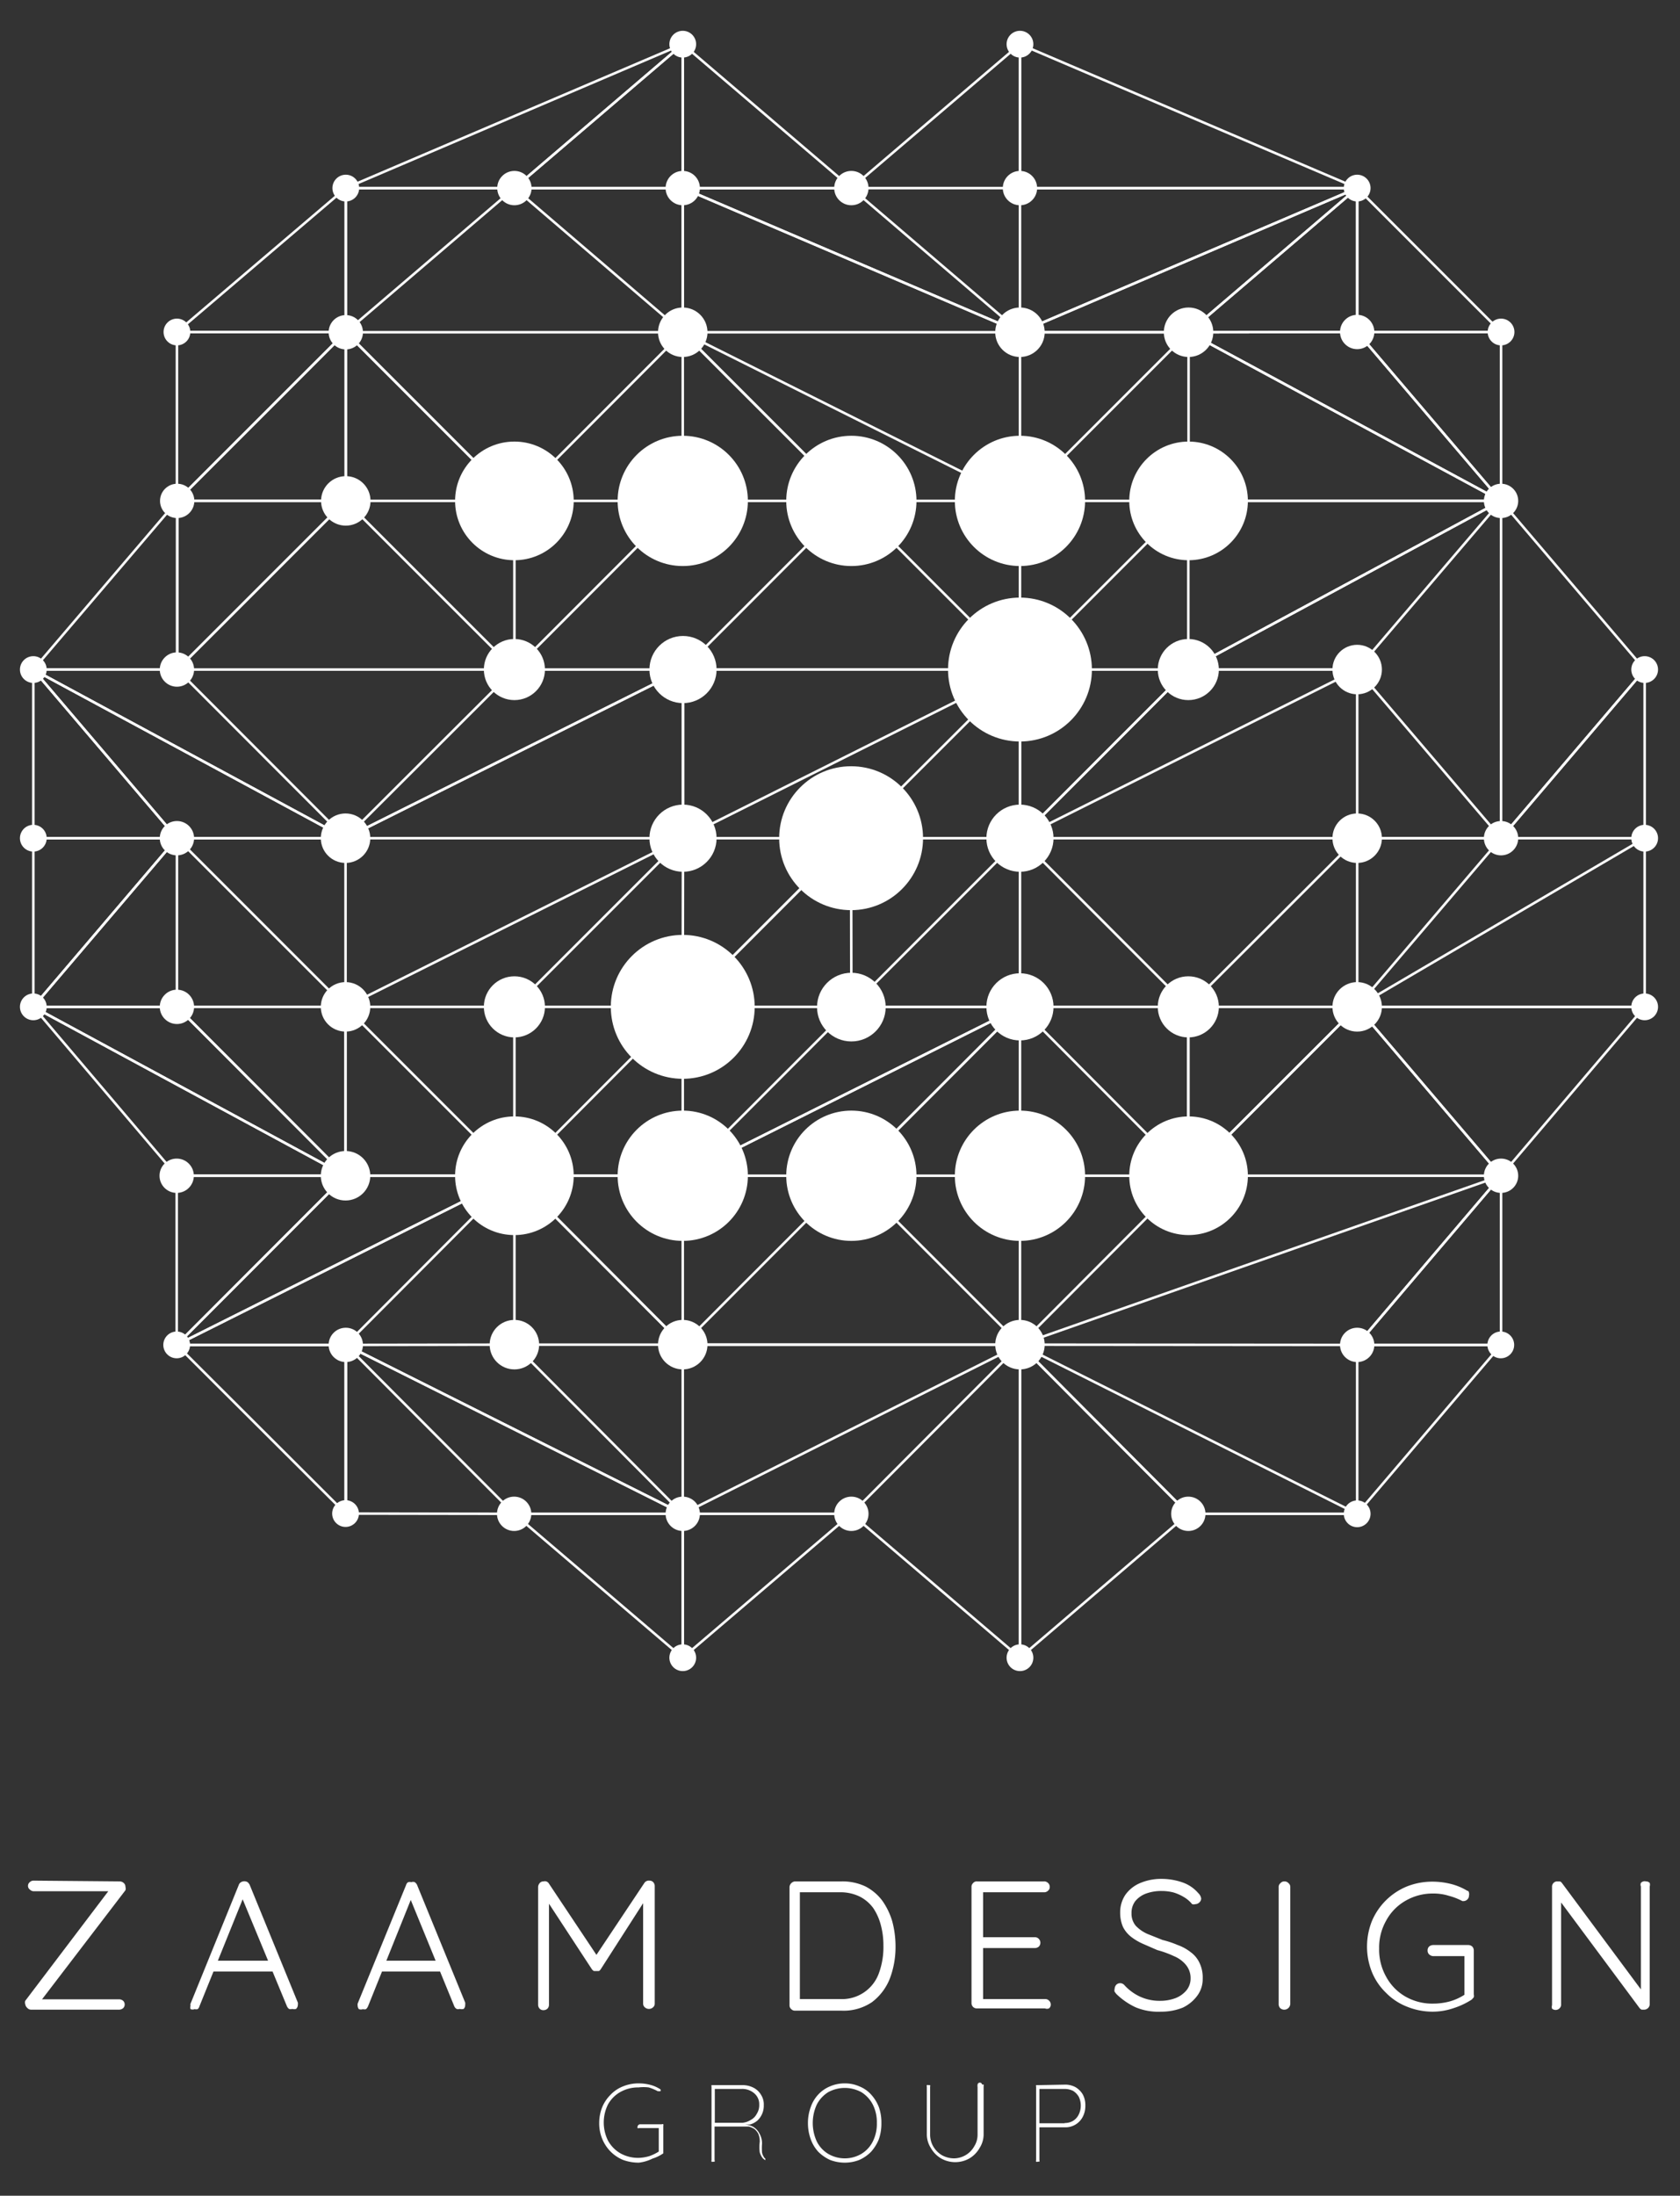 <svg id="Layer_1" data-name="Layer 1" xmlns="http://www.w3.org/2000/svg" viewBox="0 0 66.56 86.97">
    <rect x="0" y="0" width="66.56" height="86.97" fill="#333333" stroke="none"/>
    <circle fill="#fff" cx="40.41" cy="39.88" r="1.33"></circle>
    <circle fill="#fff" cx="40.41" cy="33.2" r="1.33"></circle>
    <circle fill="#fff" cx="27.06" cy="33.2" r="1.33"></circle>
    <circle fill="#fff" cx="27.06" cy="26.52" r="1.33"></circle>
    <circle fill="#fff" cx="33.73" cy="39.89" r="1.36"></circle>
    <circle fill="#fff" cx="13.7" cy="19.84" r="0.98"></circle>
    <circle fill="#fff" cx="27.05" cy="13.16" r="0.98"></circle>
    <circle fill="#fff" cx="40.41" cy="13.16" r="0.98"></circle>
    <circle fill="#fff" cx="47.09" cy="13.16" r="0.98"></circle>
    <circle fill="#fff" cx="53.77" cy="26.52" r="0.98"></circle>
    <circle fill="#fff" cx="53.77" cy="33.2" r="0.98"></circle>
    <circle fill="#fff" cx="53.77" cy="39.88" r="0.98"></circle>
    <circle fill="#fff" cx="40.41" cy="53.26" r="0.98"></circle>
    <circle fill="#fff" cx="27.05" cy="53.26" r="0.98"></circle>
    <circle fill="#fff" cx="20.38" cy="53.26" r="0.98"></circle>
    <circle fill="#fff" cx="13.69" cy="46.57" r="0.98"></circle>
    <circle fill="#fff" cx="13.69" cy="39.88" r="0.98"></circle>
    <circle fill="#fff" cx="13.69" cy="33.2" r="0.98"></circle>
    <circle fill="#fff" cx="20.38" cy="26.52" r="1.21"></circle>
    <circle fill="#fff" cx="20.38" cy="39.88" r="1.21"></circle>
    <circle fill="#fff" cx="47.08" cy="26.52" r="1.21"></circle>
    <circle fill="#fff" cx="47.08" cy="39.88" r="1.21"></circle>
    <circle fill="#fff" cx="13.7" cy="7.45" r="0.53"></circle>
    <circle fill="#fff" cx="27.05" cy="1.75" r="0.53"></circle>
    <circle fill="#fff" cx="40.41" cy="1.75" r="0.53"></circle>
    <circle fill="#fff" cx="53.77" cy="7.45" r="0.53"></circle>
    <circle fill="#fff" cx="59.47" cy="13.15" r="0.53"></circle>
    <circle fill="#fff" cx="7.01" cy="13.15" r="0.53"></circle>
    <circle fill="#fff" cx="65.16" cy="26.52" r="0.53"></circle>
    <circle fill="#fff" cx="65.16" cy="33.2" r="0.53"></circle>
    <circle fill="#fff" cx="1.32" cy="33.2" r="0.53"></circle>
    <circle fill="#fff" cx="65.16" cy="39.88" r="0.53"></circle>
    <circle fill="#fff" cx="59.46" cy="53.27" r="0.53"></circle>
    <circle fill="#fff" cx="53.77" cy="59.96" r="0.53"></circle>
    <circle fill="#fff" cx="40.41" cy="65.66" r="0.53"></circle>
    <circle fill="#fff" cx="27.05" cy="65.66" r="0.53"></circle>
    <circle fill="#fff" cx="13.69" cy="59.95" r="0.53"></circle>
    <circle fill="#fff" cx="7" cy="53.27" r="0.53"></circle>
    <circle fill="#fff" cx="1.32" cy="39.88" r="0.53"></circle>
    <circle fill="#fff" cx="1.32" cy="26.52" r="0.53"></circle>
    <circle fill="#fff" cx="7.02" cy="19.84" r="0.68"></circle>
    <circle fill="#fff" cx="13.7" cy="13.16" r="0.68"></circle>
    <circle fill="#fff" cx="20.38" cy="7.45" r="0.68"></circle>
    <circle fill="#fff" cx="27.05" cy="7.45" r="0.68"></circle>
    <circle fill="#fff" cx="33.73" cy="7.45" r="0.68"></circle>
    <circle fill="#fff" cx="40.41" cy="7.45" r="0.68"></circle>
    <circle fill="#fff" cx="53.77" cy="13.15" r="0.68"></circle>
    <circle fill="#fff" cx="59.47" cy="19.84" r="0.68"></circle>
    <circle fill="#fff" cx="59.47" cy="33.2" r="0.68"></circle>
    <circle fill="#fff" cx="59.47" cy="46.57" r="0.68"></circle>
    <circle fill="#fff" cx="7" cy="46.57" r="0.68"></circle>
    <circle fill="#fff" cx="53.77" cy="53.27" r="0.68"></circle>
    <circle fill="#fff" cx="47.08" cy="59.96" r="0.68"></circle>
    <circle fill="#fff" cx="20.37" cy="59.96" r="0.68"></circle>
    <circle fill="#fff" cx="33.73" cy="59.96" r="0.68"></circle>
    <circle fill="#fff" cx="27.05" cy="59.96" r="0.68"></circle>
    <circle fill="#fff" cx="13.7" cy="53.27" r="0.68"></circle>
    <circle fill="#fff" cx="7.01" cy="39.88" r="0.68"></circle>
    <circle fill="#fff" cx="7.01" cy="33.2" r="0.68"></circle>
    <circle fill="#fff" cx="7.01" cy="26.52" r="0.68"></circle>
    <circle fill="#fff" cx="20.38" cy="19.84" r="2.35"></circle>
    <circle fill="#fff" cx="47.09" cy="19.84" r="2.35"></circle>
    <circle fill="#fff" cx="27.05" cy="19.84" r="2.58"></circle>
    <circle fill="#fff" cx="40.41" cy="19.84" r="2.58"></circle>
    <circle fill="#fff" cx="33.73" cy="19.84" r="2.58"></circle>
    <circle fill="#fff" cx="20.38" cy="46.57" r="2.35"></circle>
    <circle fill="#fff" cx="47.09" cy="46.57" r="2.35"></circle>
    <circle fill="#fff" cx="27.05" cy="46.57" r="2.58"></circle>
    <circle fill="#fff" cx="40.41" cy="46.57" r="2.58"></circle>
    <circle fill="#fff" cx="33.73" cy="46.57" r="2.58"></circle>
    <circle fill="#fff" cx="40.41" cy="26.52" r="2.85"></circle>
    <circle fill="#fff" cx="33.72" cy="33.2" r="2.85"></circle>
    <circle fill="#fff" cx="27.05" cy="39.88" r="2.85"></circle>
    <path fill="#fff"
          d="M4.72,74.52a.25.25,0,0,1,.19.07.2.2,0,0,1,.06.15.2.2,0,0,1,0,.13L1.62,79.25v-.06H4.72a.25.25,0,0,1,.16.06.2.2,0,0,1,.06.14.2.2,0,0,1-.06.15.25.25,0,0,1-.16.06H1.24a.2.2,0,0,1-.16-.07A.24.24,0,0,1,1,79.38a.2.2,0,0,1,0-.13l3.29-4.34.05,0h-3a.22.22,0,0,1-.16-.07.17.17,0,0,1-.07-.14.18.18,0,0,1,.07-.15.21.21,0,0,1,.16-.06Z"></path>
    <path fill="#fff"
          d="M9.67,75.09,7.9,79.47a.21.21,0,0,1-.07.11.27.27,0,0,1-.12,0,.23.23,0,0,1-.16,0,.22.22,0,0,1,0-.14.12.12,0,0,1,0-.08l1.91-4.7a.2.2,0,0,1,.09-.11.26.26,0,0,1,.26,0,.39.39,0,0,1,.08.1l1.91,4.67a.29.29,0,0,1,0,.09.22.22,0,0,1-.07.16.25.25,0,0,1-.15,0,.2.2,0,0,1-.13,0,.27.27,0,0,1-.08-.1L9.54,75.05Zm-1.34,3,.18-.43h2.25l.09.43Z"></path>
    <path fill="#fff"
          d="M16.34,75.09l-1.76,4.38a.31.31,0,0,1-.08.11.21.21,0,0,1-.12,0,.25.25,0,0,1-.16,0,.22.22,0,0,1-.05-.14.25.25,0,0,1,0-.08l1.92-4.7a.19.19,0,0,1,.08-.11.28.28,0,0,1,.13,0,.18.18,0,0,1,.13,0,.28.28,0,0,1,.09.1l1.91,4.67a.28.28,0,0,1,0,.09.21.21,0,0,1-.06.16.3.3,0,0,1-.16,0,.16.16,0,0,1-.12,0,.22.22,0,0,1-.09-.1l-1.81-4.42Zm-1.34,3,.18-.43h2.25l.09.43Z"></path>
    <path fill="#fff"
          d="M21.54,74.52a.19.19,0,0,1,.1,0,.2.2,0,0,1,.09.06l2,3h-.2l2-3a.21.21,0,0,1,.2-.09.2.2,0,0,1,.15.06.23.23,0,0,1,.06.16v4.65a.19.19,0,0,1-.07.15.24.24,0,0,1-.32,0,.19.19,0,0,1-.07-.15V75.18l.13,0L23.8,78a.23.23,0,0,1-.07.07l-.1,0-.1,0a.27.27,0,0,1-.08-.07l-1.84-2.81.14-.1v4.32a.22.22,0,0,1-.06.15.23.23,0,0,1-.16.06.2.2,0,0,1-.15-.06.22.22,0,0,1-.06-.15V74.74a.24.24,0,0,1,.06-.15A.19.19,0,0,1,21.54,74.52Z"></path>
    <path fill="#fff"
          d="M33.35,74.52a2.13,2.13,0,0,1,.94.2,1.94,1.94,0,0,1,.67.57,2.76,2.76,0,0,1,.39.81,3.83,3.83,0,0,1,.13,1,3.51,3.51,0,0,1-.23,1.28,2.16,2.16,0,0,1-.7.92,2,2,0,0,1-1.2.34H31.5a.2.2,0,0,1-.15-.06.19.19,0,0,1-.07-.15V74.74a.24.24,0,0,1,.22-.22Zm-.07,4.66a1.55,1.55,0,0,0,1.55-1.05A3,3,0,0,0,35,77.06a3.08,3.08,0,0,0-.1-.8,2.2,2.2,0,0,0-.3-.68,1.51,1.51,0,0,0-.54-.46,1.74,1.74,0,0,0-.79-.17H31.69l0-.06v4.36l0-.07Z"></path>
    <path fill="#fff"
          d="M38.71,74.52h2.65a.21.21,0,0,1,.16.06.2.2,0,0,1,.07.16.18.18,0,0,1-.07.15.21.21,0,0,1-.16.06H38.87l.08-.12v2l-.08-.1H41a.21.21,0,0,1,.16.07.22.22,0,0,1,0,.3.25.25,0,0,1-.16.06H38.88l.07-.07v2.09l0,0h2.45a.21.21,0,0,1,.16.06.21.21,0,0,1,.07.15.19.19,0,0,1-.07.16.21.21,0,0,1-.16,0H38.71a.21.21,0,0,1-.16-.06.22.22,0,0,1-.06-.15V74.74a.2.2,0,0,1,.06-.15A.19.19,0,0,1,38.71,74.52Z"></path>
    <path fill="#fff"
          d="M46,79.68a2.35,2.35,0,0,1-1-.17,2.74,2.74,0,0,1-.78-.54l-.06-.08a.2.2,0,0,1,0-.11.27.27,0,0,1,.06-.16.22.22,0,0,1,.32,0,1.93,1.93,0,0,0,.64.47,1.85,1.85,0,0,0,.78.16,1.71,1.71,0,0,0,.62-.11,1.06,1.06,0,0,0,.43-.31.74.74,0,0,0,.16-.47.82.82,0,0,0-.19-.54,1.22,1.22,0,0,0-.47-.34,3.93,3.93,0,0,0-.66-.24L45.3,77a2.24,2.24,0,0,1-.48-.28,1.16,1.16,0,0,1-.33-.4,1.41,1.41,0,0,1-.11-.57,1.24,1.24,0,0,1,.2-.69,1.36,1.36,0,0,1,.58-.47,2.14,2.14,0,0,1,.87-.17,2.52,2.52,0,0,1,.82.14,1.45,1.45,0,0,1,.63.43.36.36,0,0,1,.11.21.21.21,0,0,1-.07.15.23.23,0,0,1-.16.07.21.21,0,0,1-.13,0,1.18,1.18,0,0,0-.31-.27,1.79,1.79,0,0,0-.42-.19,1.84,1.84,0,0,0-.47-.06,1.75,1.75,0,0,0-.62.1,1,1,0,0,0-.43.3.76.76,0,0,0-.15.48.74.74,0,0,0,.17.5,1.45,1.45,0,0,0,.46.32l.6.24a3.84,3.84,0,0,1,.6.2,1.8,1.8,0,0,1,.51.28,1.1,1.1,0,0,1,.35.42,1.35,1.35,0,0,1,.13.64,1.1,1.1,0,0,1-.21.66,1.53,1.53,0,0,1-.58.48A2.27,2.27,0,0,1,46,79.68Z"></path>
    <path fill="#fff"
          d="M51.12,79.38a.25.25,0,0,1-.08.16.24.24,0,0,1-.32,0,.23.23,0,0,1-.06-.16V74.75a.19.19,0,0,1,.07-.16.2.2,0,0,1,.16-.07.21.21,0,0,1,.16.07.19.19,0,0,1,.07.16Z"></path>
    <path fill="#fff"
          d="M56.74,79.68a2.71,2.71,0,0,1-1-.2,2.36,2.36,0,0,1-.83-.55,2.39,2.39,0,0,1-.56-.83,2.71,2.71,0,0,1-.19-1,2.75,2.75,0,0,1,.19-1,2.56,2.56,0,0,1,1.39-1.38,2.71,2.71,0,0,1,1-.19,3,3,0,0,1,.74.09,2.35,2.35,0,0,1,.65.27s.06,0,.07.08a.23.23,0,0,1,0,.11.21.21,0,0,1-.07.16.22.22,0,0,1-.14.06H58l-.06,0a2.52,2.52,0,0,0-.54-.21,2,2,0,0,0-.61-.09,2.14,2.14,0,0,0-1.11.29,2,2,0,0,0-.76.78,2.16,2.16,0,0,0-.28,1.11,2.19,2.19,0,0,0,.28,1.12,2,2,0,0,0,.76.78,2.13,2.13,0,0,0,1.11.28,2.5,2.5,0,0,0,.66-.09,2.14,2.14,0,0,0,.57-.26l0,.16V77.38l.11.1H56.78a.26.26,0,0,1-.16-.07.2.2,0,0,1-.06-.15.21.21,0,0,1,.06-.16.25.25,0,0,1,.16-.06h1.38a.24.24,0,0,1,.17.06.23.23,0,0,1,.06.16V79a.23.23,0,0,1,0,.11l-.08.09a3,3,0,0,1-.72.34A2.56,2.56,0,0,1,56.74,79.68Z"></path>
    <path fill="#fff"
          d="M65.21,74.52a.2.2,0,0,1,.15.06.24.24,0,0,1,0,.14v4.65a.21.21,0,0,1-.07.17.22.22,0,0,1-.15.06h-.1a.24.24,0,0,1-.08-.06l-3.24-4.36.13-.07v4.31a.22.22,0,0,1-.36.14.24.24,0,0,1,0-.14V74.74a.21.21,0,0,1,.06-.16.2.2,0,0,1,.15-.06l.1,0a.16.16,0,0,1,.08.06l3.2,4.31-.07.14V74.72a.19.19,0,0,1,0-.14A.2.2,0,0,1,65.21,74.52Z"></path>
    <path fill="#fff"
          d="M25.31,85.66a1.81,1.81,0,0,1-.63-.11,1.51,1.51,0,0,1-.49-.33,1.56,1.56,0,0,1-.33-.5,1.61,1.61,0,0,1-.12-.63,1.68,1.68,0,0,1,.12-.63,1.51,1.51,0,0,1,.33-.49,1.37,1.37,0,0,1,.49-.33,1.61,1.61,0,0,1,.63-.12,1.76,1.76,0,0,1,.46.06,1.32,1.32,0,0,1,.4.18l0,0s0,0,0,0a.09.09,0,0,1,0,.07l-.06,0h-.05a1.94,1.94,0,0,0-.36-.15,1.68,1.68,0,0,0-.4,0,1.43,1.43,0,0,0-.72.18,1.28,1.28,0,0,0-.49.49,1.61,1.61,0,0,0,0,1.44,1.31,1.31,0,0,0,.49.5,1.43,1.43,0,0,0,.72.18,1.61,1.61,0,0,0,.43-.07,1.82,1.82,0,0,0,.37-.18l0,.08V84.23l.06.06h-.84a.07.07,0,0,1-.06,0,.09.09,0,0,1,0-.06.11.11,0,0,1,.09-.09h.87a.06.06,0,0,1,.06,0,.09.09,0,0,1,0,.06v1.09s0,0,0,0l0,0a1.56,1.56,0,0,1-.43.21A1.62,1.62,0,0,1,25.31,85.66Z"></path>
    <path fill="#fff"
          d="M28.25,85.62a.06.06,0,0,1-.06,0,.09.09,0,0,1,0-.06V82.65a.09.09,0,0,1,0-.06l.06,0H29.4a.93.93,0,0,1,.45.1.74.74,0,0,1,.3.28.7.7,0,0,1,.11.41A.8.8,0,0,1,30,84a.8.8,0,0,1-.29.15l-.2,0a.82.82,0,0,1,.33.09.66.66,0,0,1,.25.27.77.77,0,0,1,.1.42,2.33,2.33,0,0,0,0,.32.41.41,0,0,0,.06.16.22.22,0,0,0,.07.09.08.08,0,0,1,0,0,.13.13,0,0,1,0,.06l0,0,0,0a0,0,0,0,1,0,0,.35.35,0,0,1-.12-.1.69.69,0,0,1-.1-.21,1.53,1.53,0,0,1,0-.41.75.75,0,0,0-.06-.33.6.6,0,0,0-.16-.19,1,1,0,0,0-.21-.09l-.21,0H28.31l0,0v1.33a.07.07,0,0,1,0,.06A.09.09,0,0,1,28.25,85.62Zm.05-1.54h1.12a.72.72,0,0,0,.32-.11.56.56,0,0,0,.24-.24.64.64,0,0,0,.1-.37.56.56,0,0,0-.19-.44.72.72,0,0,0-.51-.18H28.32l0,0v1.42Z"></path>
    <path fill="#fff"
          d="M34.92,84.09a1.87,1.87,0,0,1-.1.64,1.69,1.69,0,0,1-.31.5,1.52,1.52,0,0,1-.46.32,1.58,1.58,0,0,1-.58.11,1.63,1.63,0,0,1-.59-.11,1.65,1.65,0,0,1-.46-.32,1.48,1.48,0,0,1-.3-.5,1.87,1.87,0,0,1-.11-.64,1.81,1.81,0,0,1,.11-.63,1.39,1.39,0,0,1,.3-.5,1.32,1.32,0,0,1,.46-.32,1.45,1.45,0,0,1,.59-.12,1.4,1.4,0,0,1,.58.12,1.23,1.23,0,0,1,.46.32,1.57,1.57,0,0,1,.31.5A1.81,1.81,0,0,1,34.92,84.09Zm-.18,0a1.54,1.54,0,0,0-.16-.73,1.25,1.25,0,0,0-.45-.49,1.37,1.37,0,0,0-1.32,0,1.25,1.25,0,0,0-.45.49,1.75,1.75,0,0,0,0,1.46,1.19,1.19,0,0,0,.45.49,1.3,1.3,0,0,0,1.32,0,1.19,1.19,0,0,0,.45-.49A1.54,1.54,0,0,0,34.74,84.09Z"></path>
    <path fill="#fff"
          d="M38.91,82.57a.08.08,0,0,1,.06,0,.09.09,0,0,1,0,.06v1.89a1,1,0,0,1-.16.56,1.12,1.12,0,0,1-.4.41,1.14,1.14,0,0,1-1.13,0,1.12,1.12,0,0,1-.4-.41,1,1,0,0,1-.16-.56V82.65a.09.09,0,0,1,0-.06.08.08,0,0,1,.06,0l.07,0a.09.09,0,0,1,0,.06v1.89a.94.94,0,0,0,.12.47,1,1,0,0,0,.34.35,1,1,0,0,0,.48.13.93.93,0,0,0,.81-.48.85.85,0,0,0,.13-.47V82.65a.09.09,0,0,1,0-.06A.08.08,0,0,1,38.91,82.57Z"></path>
    <path fill="#fff"
          d="M42.18,82.57a.85.85,0,0,1,.43.1.81.81,0,0,1,.29.29.89.89,0,0,1,.1.44.92.92,0,0,1-.1.44.77.77,0,0,1-.72.42h-1l0,0v1.3a.09.09,0,0,1,0,.06l-.06,0a.08.08,0,0,1-.07,0,.09.09,0,0,1,0-.06V82.65a.09.09,0,0,1,0-.06l.06,0Zm0,1.52a.64.64,0,0,0,.34-.09.6.6,0,0,0,.22-.25.81.81,0,0,0,0-.7.69.69,0,0,0-.22-.23.74.74,0,0,0-.34-.08h-1l0,0V84.1h1Z"></path>
    <polygon stroke="#fff" fill="none" stroke-width="0.1px" stroke-miterlimit="10" points="13.7 7.45 13.7 13.16 20.38 7.45 13.7 7.45"></polygon>
    <polygon stroke="#fff" fill="none" stroke-width="0.1px" stroke-miterlimit="10" points="27.05 1.75 20.38 7.45 27.05 7.45 27.05 1.75"></polygon>
    <polygon stroke="#fff" fill="none" stroke-width="0.1px" stroke-miterlimit="10" points="13.7 13.16 13.7 19.84 20.38 19.84 13.7 13.16"></polygon>
    <polygon stroke="#fff" fill="none" stroke-width="0.1px" stroke-miterlimit="10" points="7.02 19.84 7.02 26.52 1.32 26.52 7.02 19.84"></polygon>
    <polygon stroke="#fff" fill="none" stroke-width="0.1px" stroke-miterlimit="10" points="13.7 19.84 7.02 26.52 20.38 26.52 13.7 19.84"></polygon>
    <polygon stroke="#fff" fill="none" stroke-width="0.1px" stroke-miterlimit="10" points="7.02 19.84 13.7 19.84 7.02 26.52 7.02 19.84"></polygon>
    <polygon stroke="#fff" fill="none" stroke-width="0.1px" stroke-miterlimit="10" points="20.38 7.45 27.05 13.16 27.05 7.45 20.38 7.45"></polygon>
    <polygon stroke="#fff" fill="none" stroke-width="0.1px" stroke-miterlimit="10" points="13.7 13.16 27.05 13.16 20.38 19.84 13.7 13.16"></polygon>
    <polygon stroke="#fff" fill="none" stroke-width="0.1px" stroke-miterlimit="10" points="27.05 1.75 33.73 7.45 27.05 7.45 27.05 1.75"></polygon>
    <polygon stroke="#fff" fill="none" stroke-width="0.1px" stroke-miterlimit="10" points="40.41 1.75 33.73 7.45 40.41 7.45 40.41 1.75"></polygon>
    <polygon stroke="#fff" fill="none" stroke-width="0.1px" stroke-miterlimit="10" points="40.41 13.16 53.77 7.45 40.41 7.45 40.41 13.16"></polygon>
    <polygon stroke="#fff" fill="none" stroke-width="0.1px" stroke-miterlimit="10" points="47.09 13.16 53.77 7.45 40.41 13.16 47.09 13.16"></polygon>
    <polygon stroke="#fff" fill="none" stroke-width="0.1px" stroke-miterlimit="10" points="59.47 19.84 47.09 13.16 53.77 13.15 59.47 19.84"></polygon>
    <polygon stroke="#fff" fill="none" stroke-width="0.1px" stroke-miterlimit="10" points="59.47 13.15 53.77 13.15 59.47 19.84 59.47 13.15"></polygon>
    <polygon stroke="#fff" fill="none" stroke-width="0.1px" stroke-miterlimit="10" points="27.06 26.52 13.69 33.2 20.38 26.52 27.06 26.52"></polygon>
    <polygon stroke="#fff" fill="none" stroke-width="0.1px" stroke-miterlimit="10" points="7.02 26.52 13.69 33.2 1.32 26.52 7.02 26.52"></polygon>
    <polygon stroke="#fff" fill="none" stroke-width="0.1px" stroke-miterlimit="10" points="7.01 33.2 1.32 39.88 7.01 39.88 7.01 33.2"></polygon>
    <polygon stroke="#fff" fill="none" stroke-width="0.1px" stroke-miterlimit="10" points="13.69 33.2 7.01 33.2 13.69 39.88 13.69 33.2"></polygon>
    <polygon stroke="#fff" fill="none" stroke-width="0.1px" stroke-miterlimit="10" points="27.06 26.52 27.06 33.2 13.69 33.2 27.06 26.52"></polygon>
    <polygon stroke="#fff" fill="none" stroke-width="0.1px" stroke-miterlimit="10" points="13.69 39.88 27.06 33.2 20.38 39.88 13.69 39.88"></polygon>
    <polygon stroke="#fff" fill="none" stroke-width="0.1px" stroke-miterlimit="10" points="7.01 39.88 13.69 46.57 13.69 39.88 7.01 39.88"></polygon>
    <polygon stroke="#fff" fill="none" stroke-width="0.1px" stroke-miterlimit="10" points="7 53.27 13.7 53.27 20.38 46.57 7 53.27"></polygon>
    <polygon stroke="#fff" fill="none" stroke-width="0.1px" stroke-miterlimit="10" points="13.69 46.57 20.38 46.57 13.69 39.88 13.69 46.57"></polygon>
    <polygon stroke="#fff" fill="none" stroke-width="0.1px" stroke-miterlimit="10" points="1.32 39.88 13.69 46.57 7.01 39.88 1.32 39.88"></polygon>
    <polygon stroke="#fff" fill="none" stroke-width="0.1px" stroke-miterlimit="10" points="7 53.27 13.69 46.57 20.38 46.57 7 53.27"></polygon>
    <polygon stroke="#fff" fill="none" stroke-width="0.1px" stroke-miterlimit="10" points="1.32 26.52 7.01 33.2 13.69 33.2 1.32 26.52"></polygon>
    <polygon stroke="#fff" fill="none" stroke-width="0.1px" stroke-miterlimit="10" points="7.02 19.84 13.7 13.16 13.7 19.84 7.02 19.84"></polygon>
    <polygon stroke="#fff" fill="none" stroke-width="0.1px" stroke-miterlimit="10" points="27.05 7.45 40.41 13.16 27.05 13.16 27.05 7.45"></polygon>
    <polygon stroke="#fff" fill="none" stroke-width="0.1px" stroke-miterlimit="10" points="33.73 7.45 40.41 13.16 27.05 7.45 33.73 7.45"></polygon>
    <polygon stroke="#fff" fill="none" stroke-width="0.1px" stroke-miterlimit="10" points="40.41 1.75 53.77 7.45 40.41 7.45 40.41 1.75"></polygon>
    <polygon stroke="#fff" fill="none" stroke-width="0.1px" stroke-miterlimit="10" points="53.77 13.15 53.77 7.45 47.09 13.16 53.77 13.15"></polygon>
    <polygon stroke="#fff" fill="none" stroke-width="0.1px" stroke-miterlimit="10" points="59.47 13.15 53.77 7.45 53.77 13.15 59.47 13.15"></polygon>
    <polygon stroke="#fff" fill="none" stroke-width="0.1px" stroke-miterlimit="10" points="59.47 19.84 65.16 26.52 59.47 33.2 59.47 19.84"></polygon>
    <polygon stroke="#fff" fill="none" stroke-width="0.1px" stroke-miterlimit="10" points="65.16 33.2 65.16 26.52 59.47 33.2 65.16 33.2"></polygon>
    <polygon stroke="#fff" fill="none" stroke-width="0.1px" stroke-miterlimit="10" points="59.47 19.84 47.08 26.52 53.77 26.52 59.47 19.84"></polygon>
    <polygon stroke="#fff" fill="none" stroke-width="0.1px" stroke-miterlimit="10" points="59.47 33.2 53.77 26.52 53.77 33.2 59.47 33.2"></polygon>
    <polygon stroke="#fff" fill="none" stroke-width="0.1px" stroke-miterlimit="10" points="65.16 33.2 65.16 39.88 53.77 39.88 65.16 33.2"></polygon>
    <polygon stroke="#fff" fill="none" stroke-width="0.1px" stroke-miterlimit="10" points="59.47 33.2 53.77 39.88 53.77 33.2 59.47 33.2"></polygon>
    <polygon stroke="#fff" fill="none" stroke-width="0.1px" stroke-miterlimit="10" points="47.08 26.52 40.41 33.2 53.77 26.52 47.08 26.52"></polygon>
    <polygon stroke="#fff" fill="none" stroke-width="0.1px" stroke-miterlimit="10" points="53.77 33.2 47.08 39.88 40.41 33.2 53.77 33.2"></polygon>
    <polygon stroke="#fff" fill="none" stroke-width="0.1px" stroke-miterlimit="10" points="53.77 39.88 47.08 39.88 47.08 46.57 53.77 39.88"></polygon>
    <polygon stroke="#fff" fill="none" stroke-width="0.1px" stroke-miterlimit="10" points="65.16 39.88 59.47 46.57 53.77 39.88 65.16 39.88"></polygon>
    <polygon stroke="#fff" fill="none" stroke-width="0.1px" stroke-miterlimit="10" points="47.08 46.57 53.77 46.57 59.47 46.57 53.77 39.88 47.08 46.57"></polygon>
    <polygon stroke="#fff" fill="none" stroke-width="0.1px" stroke-miterlimit="10" points="40.41 33.2 33.73 39.88 40.41 39.88 40.41 33.2"></polygon>
    <polygon stroke="#fff" fill="none" stroke-width="0.1px" stroke-miterlimit="10" points="47.08 39.88 40.41 39.88 47.08 46.57 47.08 39.88"></polygon>
    <polygon stroke="#fff" fill="none" stroke-width="0.1px" stroke-miterlimit="10" points="59.47 46.57 40.41 53.26 53.77 53.27 59.47 46.57"></polygon>
    <polygon stroke="#fff" fill="none" stroke-width="0.1px" stroke-miterlimit="10" points="59.47 53.27 59.47 46.57 53.77 53.27 59.47 53.27"></polygon>
    <polygon stroke="#fff" fill="none" stroke-width="0.1px" stroke-miterlimit="10" points="40.41 53.26 53.77 59.96 47.08 59.96 40.41 53.26"></polygon>
    <polygon stroke="#fff" fill="none" stroke-width="0.1px" stroke-miterlimit="10" points="53.77 53.27 53.77 59.96 59.47 53.27 53.77 53.27"></polygon>
    <polygon stroke="#fff" fill="none" stroke-width="0.1px" stroke-miterlimit="10" points="40.41 53.26 40.41 65.66 47.08 59.96 40.41 53.26"></polygon>
    <polygon stroke="#fff" fill="none" stroke-width="0.1px" stroke-miterlimit="10" points="33.73 59.96 40.41 53.26 40.41 65.66 33.73 59.96"></polygon>
    <polygon stroke="#fff" fill="none" stroke-width="0.1px" stroke-miterlimit="10" points="27.05 53.26 40.41 53.26 27.05 59.96 27.05 53.26"></polygon>
    <polygon stroke="#fff" fill="none" stroke-width="0.1px" stroke-miterlimit="10" points="27.05 65.66 27.05 59.96 33.73 59.96 27.05 65.66"></polygon>
    <polyline stroke="#fff" fill="none" stroke-width="0.1px" stroke-miterlimit="10" points="27.05 59.96 13.7 53.27 13.7 59.95"></polyline>
    <polygon stroke="#fff" fill="none" stroke-width="0.1px" stroke-miterlimit="10" points="20.38 53.26 27.05 59.96 13.7 53.27 20.38 53.26"></polygon>
    <polygon stroke="#fff" fill="none" stroke-width="0.1px" stroke-miterlimit="10" points="20.38 53.26 27.05 53.26 20.38 46.57 20.38 53.26"></polygon>
    <polyline stroke="#fff" fill="none" stroke-width="0.1px" stroke-miterlimit="10" points="27.05 39.88 20.38 39.88 20.38 45.88"></polyline>
    <polygon stroke="#fff" fill="none" stroke-width="0.1px" stroke-miterlimit="10" points="20.38 26.52 20.38 19.84 27.05 19.84 20.38 26.52"></polygon>
    <polygon stroke="#fff" fill="none" stroke-width="0.1px" stroke-miterlimit="10" points="27.06 26.52 33.73 19.84 40.41 26.52 27.06 26.52"></polygon>
    <polygon stroke="#fff" fill="none" stroke-width="0.1px" stroke-miterlimit="10" points="27.06 33.2 40.41 26.52 27.06 26.52 27.06 33.2"></polygon>
    <polygon stroke="#fff" fill="none" stroke-width="0.1px" stroke-miterlimit="10" points="27.05 39.88 27.06 33.2 33.72 33.2 27.05 39.88"></polygon>
    <polygon stroke="#fff" fill="none" stroke-width="0.1px" stroke-miterlimit="10" points="27.05 13.16 33.73 19.84 40.41 19.84 27.05 13.16"></polygon>
    <polygon stroke="#fff" fill="none" stroke-width="0.1px" stroke-miterlimit="10" points="27.05 19.84 27.05 13.16 33.73 19.84 27.05 19.84"></polygon>
    <polygon stroke="#fff" fill="none" stroke-width="0.1px" stroke-miterlimit="10" points="40.41 13.16 40.41 19.84 47.09 13.16 40.41 13.16"></polygon>
    <polygon stroke="#fff" fill="none" stroke-width="0.1px" stroke-miterlimit="10" points="47.09 19.84 47.09 13.16 59.47 19.84 47.09 19.84"></polygon>
    <polygon stroke="#fff" fill="none" stroke-width="0.1px" stroke-miterlimit="10" points="40.41 19.84 47.09 19.84 40.41 26.52 40.41 19.84"></polygon>
    <polygon stroke="#fff" fill="none" stroke-width="0.1px" stroke-miterlimit="10" points="47.08 26.52 47.08 19.84 59.47 19.84 47.08 26.52"></polygon>
    <polygon stroke="#fff" fill="none" stroke-width="0.1px" stroke-miterlimit="10" points="40.41 33.2 33.72 33.2 40.41 26.52 40.41 33.2"></polygon>
    <polygon stroke="#fff" fill="none" stroke-width="0.1px" stroke-miterlimit="10" points="47.08 26.52 40.41 26.52 40.41 33.2 47.08 26.52"></polygon>
    <polygon stroke="#fff" fill="none" stroke-width="0.1px" stroke-miterlimit="10" points="33.73 39.88 27.05 39.88 33.72 33.21 33.73 39.88"></polygon>
    <polygon stroke="#fff" fill="none" stroke-width="0.1px" stroke-miterlimit="10" points="40.41 39.88 27.05 46.57 33.73 39.88 40.41 39.88"></polygon>
    <polygon stroke="#fff" fill="none" stroke-width="0.1px" stroke-miterlimit="10" points="20.38 46.57 27.05 46.57 27.05 39.88 20.38 46.57"></polygon>
    <polygon stroke="#fff" fill="none" stroke-width="0.1px" stroke-miterlimit="10" points="40.41 39.88 33.73 46.57 27.05 46.57 40.41 39.88"></polygon>
    <polygon stroke="#fff" fill="none" stroke-width="0.1px" stroke-miterlimit="10" points="40.41 46.57 40.41 39.88 33.73 46.57 40.41 46.57"></polygon>
    <polygon stroke="#fff" fill="none" stroke-width="0.1px" stroke-miterlimit="10" points="47.08 46.57 40.41 53.26 40.41 46.57 47.08 46.57"></polygon>
    <polygon stroke="#fff" fill="none" stroke-width="0.1px" stroke-miterlimit="10" points="33.73 46.57 27.05 53.26 40.41 53.26 33.73 46.57"></polygon>
    <polygon stroke="#fff" fill="none" stroke-width="0.1px" stroke-miterlimit="10" points="27.05 46.57 27.05 53.26 20.38 46.57 27.05 46.57"></polygon>
    <polygon stroke="#fff" fill="none" stroke-width="0.1px" stroke-miterlimit="10" points="13.7 7.45 27.05 1.75 20.38 7.45 13.7 7.45"></polygon>
    <polygon stroke="#fff" fill="none" stroke-width="0.1px" stroke-miterlimit="10" points="13.7 7.45 7.01 13.15 13.7 13.15 13.7 7.45"></polygon>
    <polygon stroke="#fff" fill="none" stroke-width="0.1px" stroke-miterlimit="10" points="7.01 13.15 7.01 19.84 13.7 13.15 7.01 13.15"></polygon>
    <polygon stroke="#fff" fill="none" stroke-width="0.1px" stroke-miterlimit="10" points="1.32 26.52 1.32 33.2 7.01 33.2 1.32 26.52"></polygon>
    <polygon stroke="#fff" fill="none" stroke-width="0.1px" stroke-miterlimit="10" points="1.32 39.88 1.32 33.2 7.01 33.2 1.32 39.88"></polygon>
    <polygon stroke="#fff" fill="none" stroke-width="0.1px" stroke-miterlimit="10" points="1.32 39.88 7 46.57 13.69 46.57 1.32 39.88"></polygon>
    <polygon stroke="#fff" fill="none" stroke-width="0.1px" stroke-miterlimit="10" points="7 53.27 7 46.57 13.69 46.57 7 53.27"></polygon>
    <polygon stroke="#fff" fill="none" stroke-width="0.1px" stroke-miterlimit="10" points="13.7 59.95 7 53.27 13.7 53.27 13.7 59.95"></polygon>
    <polygon stroke="#fff" fill="none" stroke-width="0.1px" stroke-miterlimit="10" points="13.7 59.95 20.37 59.96 13.7 53.27 13.7 59.95"></polygon>
    <polygon stroke="#fff" fill="none" stroke-width="0.1px" stroke-miterlimit="10" points="27.05 65.66 20.37 59.96 27.05 59.96 27.05 65.66"></polygon>
</svg>
